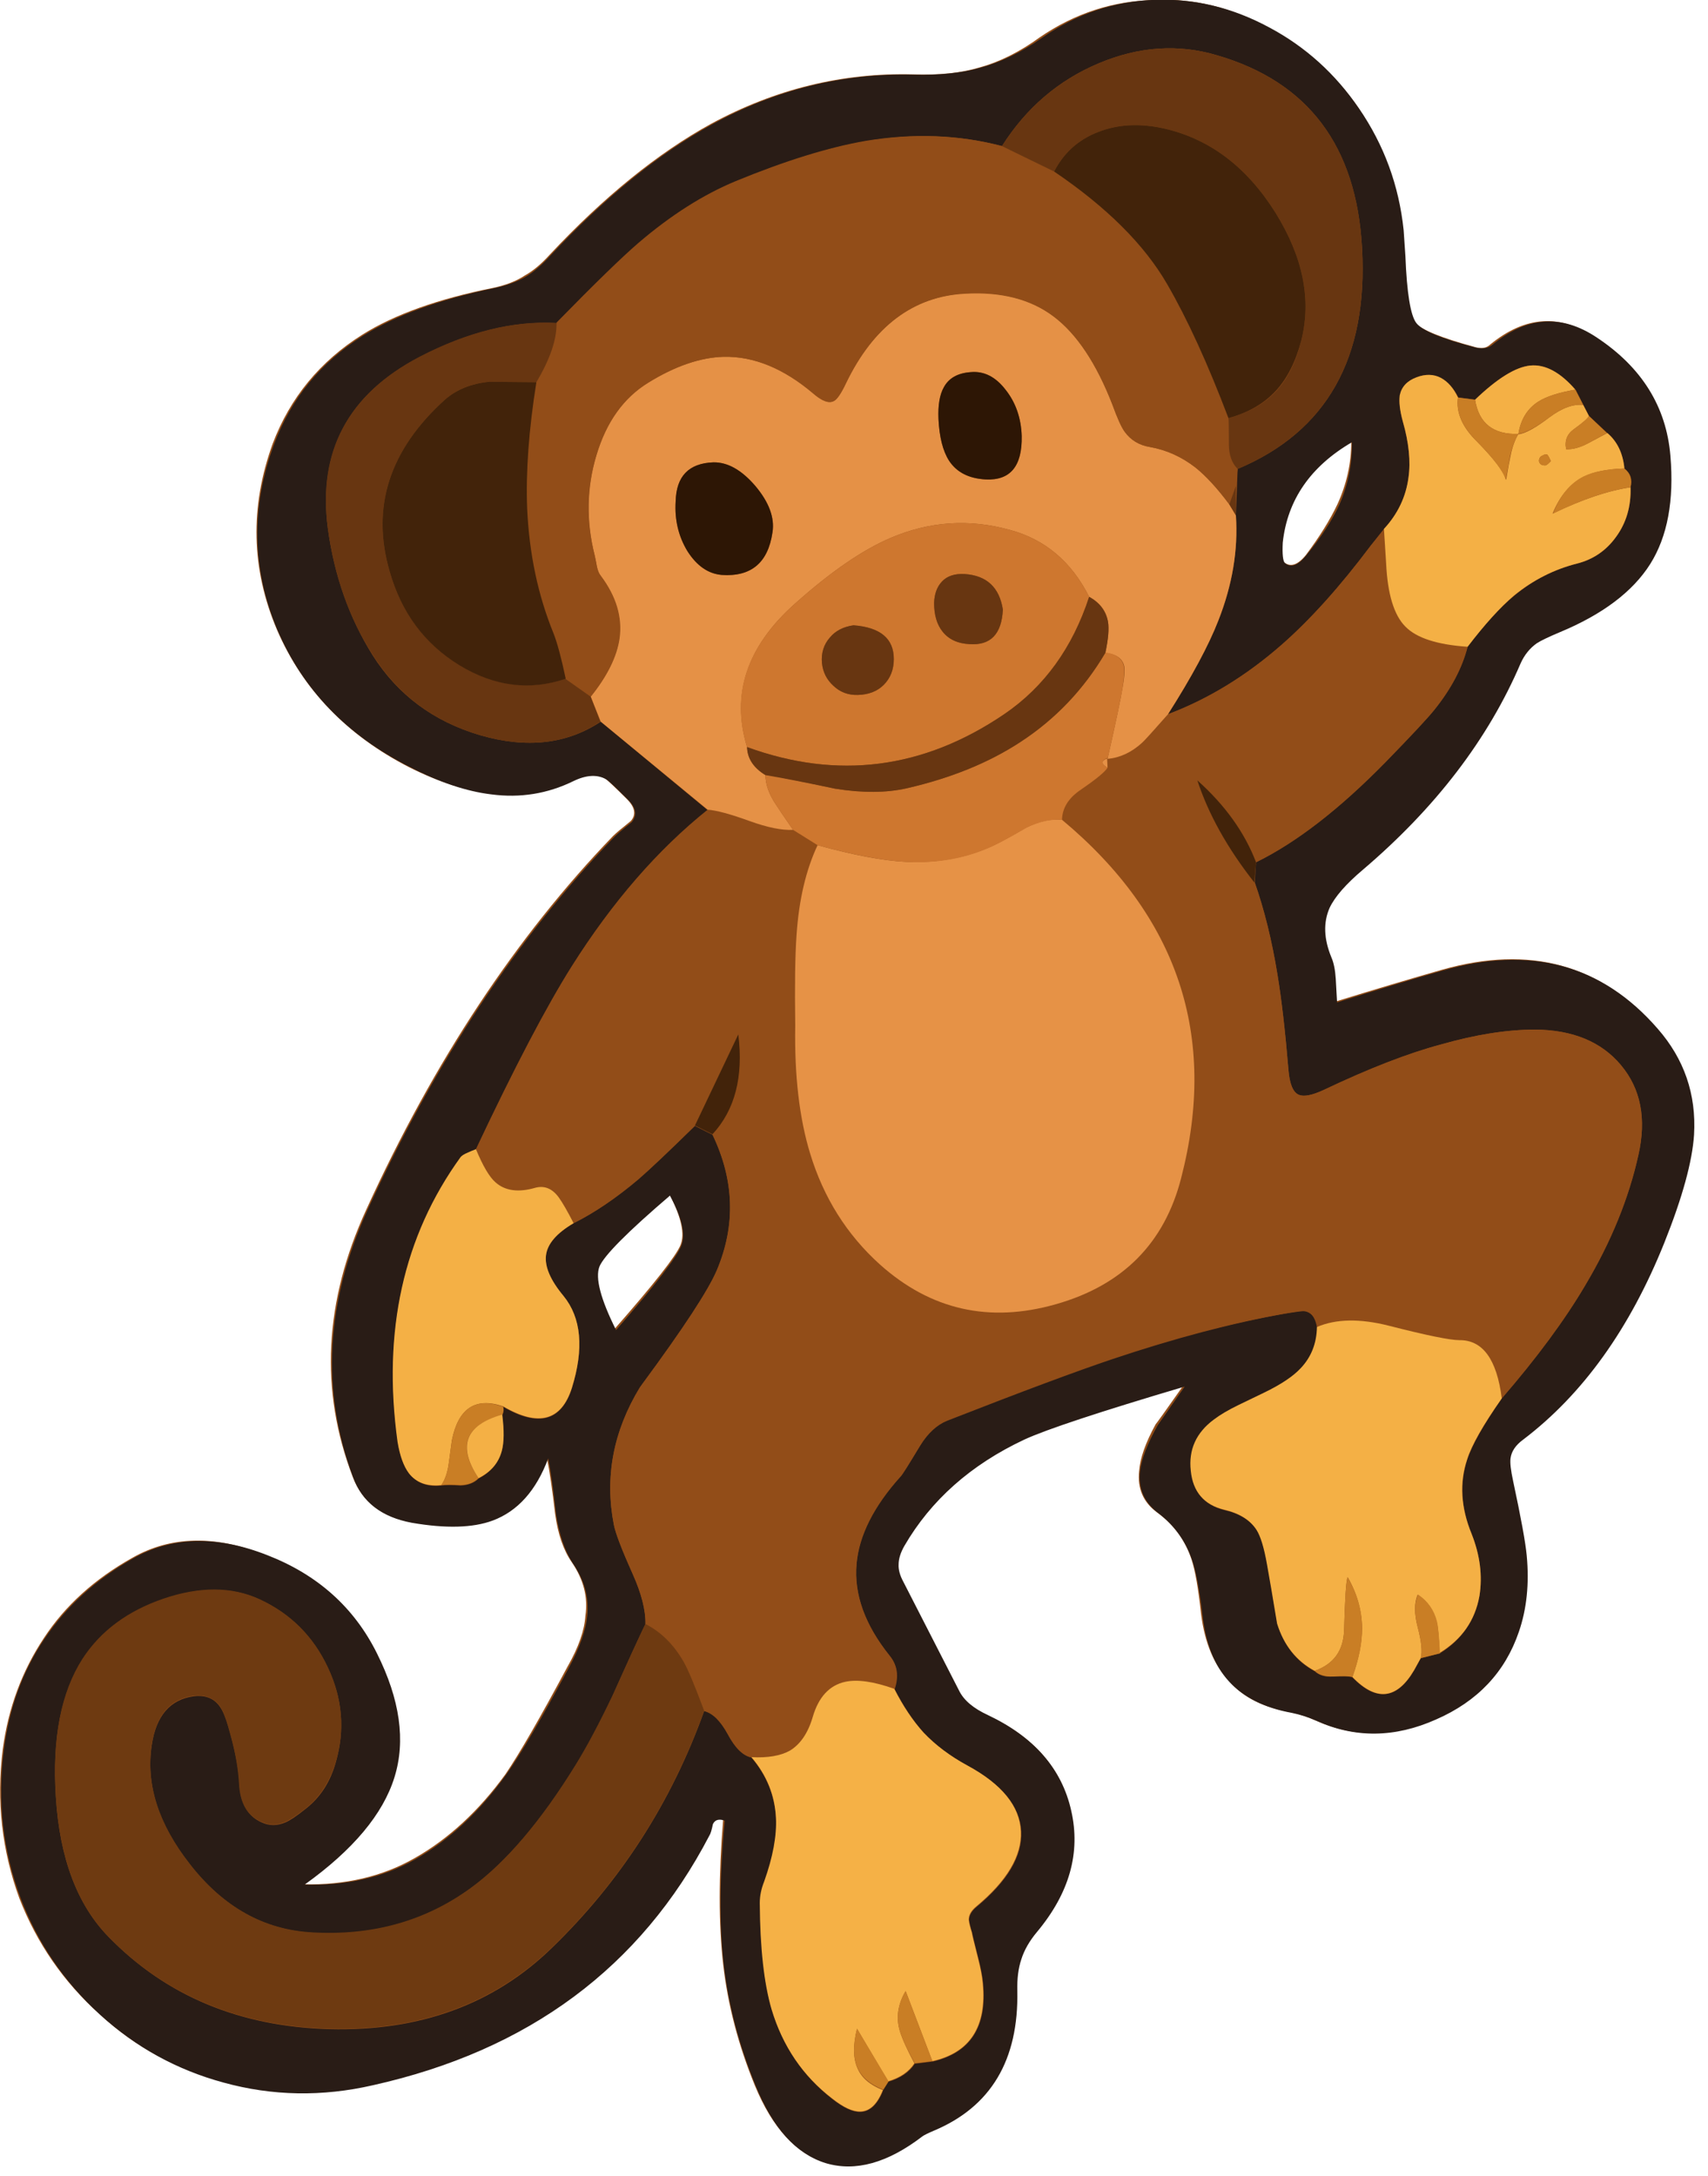 <svg xmlns="http://www.w3.org/2000/svg" xmlns:xlink="http://www.w3.org/1999/xlink" width="62" height="79" preserveAspectRatio="none"><defs><path id="a" fill="#924D18" d="M51.35 11.7q-.3-.4-.4-2.4l-.05-.95q-.25-2.45-1.6-4.45Q48 2.05 46 1q-1.95-1.1-4.1-1-2.25.05-4.15 1.35-1.1.8-2.2 1.1-1 .3-2.4.25-3.85-.1-7.35 1.8-2.9 1.6-5.85 4.75-.45.5-.9.75-.45.3-1.15.45-3 .6-4.75 1.7-2.3 1.45-3.25 3.95-1.25 3.45.15 6.75 1.4 3.25 4.8 5 1.6.8 2.95.95 1.55.2 2.95-.45.75-.35 1.2-.1.15.1.8.75.45.45.15.8-.5.4-.65.55Q17 35.8 13.3 43.9q-2.3 5-.5 9.7.5 1.35 2.1 1.65 1.85.3 2.95-.1 1.35-.5 2-2.25.15.75.3 2.05.15 1.1.6 1.75.65.95.5 1.95-.05.8-.65 1.85-1.5 2.8-2.25 3.9-1.45 2-3.3 3.05-1.75 1-4.05.95 2.65-1.9 3.3-3.9.6-2-.65-4.5t-4-3.55q-2.75-1.1-4.85.1-2.05 1.15-3.2 2.9Q.4 61.25.1 63.5q-.35 2.8.6 5.4.95 2.45 2.9 4.2 1.95 1.8 4.5 2.45 2.65.75 5.4.1 8.45-1.9 12.2-9.05.05-.1.15-.4.1-.25.4-.15-.25 3.05 0 5.25t1.15 4.4q.95 2.3 2.55 2.8 1.6.45 3.5-1 .05-.05.4-.2 3.1-1.3 3.05-5.05-.05-.65.15-1.15.15-.5.55-1 1.75-2.1 1.25-4.4t-3.05-3.45q-.8-.4-1.05-.9l-2-3.95q-.2-.35-.15-.65 0-.3.2-.65 1.45-2.5 4.35-3.85 1.2-.6 5.8-1.95-.95 1.35-1 1.4-.55 1-.6 1.7-.1.95.65 1.5.9.65 1.25 1.7.2.6.35 2 .2 1.55 1 2.4.75.9 2.25 1.15.45.1.9.3 2.1.95 4.35-.05t3-3.2q.4-1.25.25-2.75-.05-.7-.45-2.7-.15-.6-.1-.85.05-.35.45-.65 3.25-2.5 5.1-7.15 1-2.45 1.1-3.95.1-2.2-1.35-3.85-3-3.45-7.75-2.1-1.75.5-3.85 1.15-.05-.55-.05-.85-.05-.5-.15-.75-.45-1-.1-1.8.3-.6 1.25-1.4 3.95-3.35 5.7-7.5.2-.45.6-.7.2-.15.8-.4 2.35-1 3.3-2.5t.75-3.9q-.25-2.7-2.7-4.3-1.9-1.3-3.8.25-.2.2-.55.1-1.85-.5-2.2-.9m-2.3 4.35q0 1.15-.5 2.25-.4.85-1.15 1.85-.45.55-.8.25-.1-.1-.1-.75.25-2.3 2.55-3.6M22.3 48.25q-.8-1.7-.6-2.3.25-.6 2.6-2.6.65 1.25.4 1.85t-2.4 3.05"/><path id="b" fill="#291C16" d="M684.5 241.65q-6.2-3.35-12.9-3.15-7.1.2-13.05 4.35-3.5 2.45-7 3.4-3.15.9-7.6.8-12.1-.3-23 5.65-9.15 5-18.5 15-1.45 1.6-2.8 2.4-1.45.85-3.55 1.3-9.45 1.95-15.05 5.45-7.2 4.5-10.15 12.4-4 10.8.4 21.2 4.4 10.25 15.15 15.65 5.05 2.6 9.25 3.1 4.95.65 9.35-1.5 2.25-1.1 3.8-.2.35.2 2.4 2.25 1.45 1.4.5 2.6-1.5 1.2-2 1.7-16.55 17.15-28.2 42.65-7.15 15.75-1.6 30.5 1.55 4.2 6.7 5.15 5.8 1 9.2-.25 4.3-1.6 6.35-7.1.45 2.25.9 6.4.55 3.5 1.9 5.55 2 2.9 1.65 6.05-.25 2.5-2.1 5.9-4.75 8.85-7.15 12.2-4.55 6.35-10.35 9.65-5.45 3.1-12.65 2.9 8.3-5.95 10.25-12.25 1.95-6.25-2-14.15-3.9-7.85-12.5-11.2-8.65-3.4-15.3.35-6.4 3.6-10.15 9.2-3.75 5.55-4.65 12.75-1.1 8.8 1.95 16.9 2.95 7.7 9.05 13.25 6.15 5.6 14.1 7.75 8.35 2.3 17.05.3 26.65-5.95 38.4-28.5.2-.3.4-1.3.35-.75 1.35-.4-.9 9.6-.1 16.5t3.65 13.8q2.95 7.25 8 8.8 5.05 1.5 11-3.05.25-.2 1.3-.65 9.8-4.1 9.55-16-.05-2.05.45-3.55.5-1.6 1.8-3.15 5.55-6.65 3.9-13.85-1.6-7.15-9.5-10.9-2.5-1.15-3.3-2.8l-6.35-12.4q-.6-1.1-.55-2 0-.95.65-2.1 4.55-7.85 13.7-12.15 3.8-1.75 18.3-6.05-2.95 4.25-3.1 4.45-1.75 3.15-2 5.25-.3 2.95 2.1 4.75 2.75 2.1 3.85 5.35.65 1.85 1.2 6.35.55 4.85 3.05 7.55t7.15 3.55q1.45.3 2.8.9 6.6 3 13.65-.15 7.1-3.1 9.45-10 1.35-3.9.9-8.7-.2-2.2-1.55-8.5-.4-1.85-.3-2.6.15-1.2 1.45-2.15 10.2-7.75 16.1-22.45 3.1-7.75 3.4-12.35.4-6.9-4.15-12.1-9.5-10.95-24.5-6.65-5.45 1.55-12.1 3.65-.1-1.85-.15-2.7-.1-1.55-.5-2.45-1.3-3.15-.2-5.65.9-1.9 3.8-4.35 12.45-10.6 18-23.55.65-1.45 1.85-2.3.7-.45 2.6-1.25 7.35-3.05 10.35-7.8 2.95-4.7 2.3-12.35-.7-8.4-8.4-13.5-6.05-4.05-11.95.85-.65.55-1.85.3-5.8-1.5-6.8-2.8t-1.25-7.65l-.2-2.95q-.8-7.65-5.1-13.9-4.05-5.95-10.25-9.25m-19.45 4.1q6.9-2.9 13.55-.9 15.55 4.55 16.5 22 1.05 18.8-14.2 25.2l-.2 5.35q.4 5.85-2 11.95-1.65 4.25-5.75 10.7 6.9-2.6 13-7.95 4.9-4.3 10.15-11.3l1.5-1.9q2.4-2.55 2.8-5.85.4-2.75-.65-6.4-.5-1.85-.3-2.95.25-1.5 1.85-2.1 1.55-.6 2.8.1 1.2.6 2 2.2l1.9.25q3.8-3.65 6.3-3.9 2.55-.25 5.2 2.8L721 286l2.1 1.95q1.7 1.45 1.95 4.1 1.05.7.7 2.1.1 3.25-1.65 5.65-1.65 2.35-4.45 3.05-3.95 1-7.15 3.65-2.45 2-5.35 5.85-.95 3.65-3.8 7.2-1.15 1.4-5.55 5.95-7.85 8.05-14.8 11.45l-.15 2.3q1.65 4.7 2.6 10.55.7 4.25 1.25 10.85.2 2.45 1.2 2.85.85.35 2.8-.55 7.95-3.75 13.4-5.2 5.95-1.7 10.75-1.7 6.45.05 9.8 4.05 3.4 4.05 2 10.25-1.65 7.45-6.05 14.85-3.5 5.95-9.55 12.95-3.15 4.55-3.95 7-1.3 4 .5 8.45 1.45 3.65.9 7.1-.75 4.2-4.5 6.55l-2.15.55-.1.1-.7 1.3q-2.95 5-7.05.8-.5-.2-2.2-.1-1.35.1-2.1-.6-3.15-1.7-4.25-5.4-.75-4.55-1.15-6.75-.5-2.85-1.2-3.95-1.1-1.7-3.7-2.3-3.45-.85-3.8-4.45-.4-3.6 2.65-5.85 1.05-.8 2.8-1.65.95-.45 2.9-1.4 2.85-1.4 4.15-2.8 1.85-1.95 1.9-4.7-.3-1.7-1.5-1.85-.2-.05-2.35.3-8.9 1.6-19.5 5.15-6.25 2.1-18.9 7.05-1.75.7-3.1 2.85-1.9 3.2-2.2 3.5-4.6 5.1-5.05 10-.45 5.2 3.8 10.5 1.3 1.6.55 3.8 1.5 2.95 3.35 5 2.05 2.15 5 3.75 5.9 3.2 6.1 7.5.2 4.2-5.1 8.6-.85.7-.85 1.5.05.5.35 1.45.05.35.7 2.9.45 1.75.55 2.9.7 7.4-5.75 8.9l-2.05.25q-.95 1.45-3 2.05l-.6.95q-.95 2.45-2.6 2.5-1.3.05-3.25-1.5-5-3.9-6.85-10.15-1.3-4.45-1.35-12.2 0-1.15.5-2.4 1.5-4.2 1.3-7.3-.2-3.85-2.8-6.9-1.45-.3-2.7-2.65-1.25-2.3-2.7-2.65-5.6 15.6-17.35 27-9.95 9.7-25.45 9.3-15.35-.45-25.15-10.5-5.4-5.5-6.05-16-.65-10 3.1-15.75 3.05-4.75 9.25-6.85t10.9.05q5.3 2.45 7.8 7.8 2.5 5.3.9 10.8-.95 3.4-3.5 5.35-1.5 1.2-2.25 1.5-1.4.6-2.7 0-2.4-1.05-2.55-4.45-.1-2.15-.95-5.4-.65-2.45-1.2-3.25-1-1.55-3.05-1.3-4.05.55-4.8 5.55-1.05 6.8 4.35 13.65 5.75 7.35 14 7.8 10.35.6 18.1-5.1 6-4.4 11.95-14.05 1.95-3.1 4.2-7.9 2.45-5.5 3.75-8.2.05-2.35-1.45-5.7-1.85-4.1-2.15-5.6-1.6-8.15 2.95-15.65l.3-.45q7-9.5 8.5-12.95 3.25-7.7-.5-15.5l-2-1q-4.6 4.5-6.45 6.1-3.8 3.2-7.4 5-2.9 1.7-3.15 3.65t2 4.7q3.05 3.75.95 10.5-1.8 5.65-7.85 2.1.15.5-.1.95.3 2.7-.05 4.1-.55 2.05-2.65 3.15-.75.75-2.05.8-1.45-.1-2.2 0-4.2.45-4.95-4.95-2.65-18.95 7.2-32.5.2-.3.75-.5.3-.15.95-.4 6.6-14 10.95-20.9 6.95-11 15.5-17.85l-12.2-10.1q-5.8 3.85-13.75 1.55-8-2.35-12.3-9.15-4-6.4-5.1-14.45-1.7-13.25 10.45-19.55 8.25-4.3 15.65-3.9 6.7-6.8 9.4-9.1 5.5-4.75 11.05-7.05 8.5-3.5 14.85-4.6 8.15-1.4 15.55.55 4.15-6.55 11.05-9.45m28.9 43.25q.05 3.75-1.45 7.15-1.25 2.7-3.75 5.75-1.4 1.75-2.45.9-.35-.35-.25-2.35.8-7.3 7.9-11.45m-84 101.35q-2.65-5.3-1.9-7.25.8-1.9 8.05-8.1 2.05 3.8 1.3 5.7-.75 1.95-7.45 9.65"/><path id="c" fill="#924D18" d="M697.8 325.5q4.5-4.6 5.55-5.95 2.9-3.6 3.8-7.2-5.15-.3-7.1-2.25-1.9-2-2.15-7.25l-.25-3.95-1.55 1.9q-5.25 7-10.15 11.3-6.1 5.35-13 7.95-2.6 2.95-2.95 3.25-1.8 1.65-3.95 1.85v1q-.4.75-3.05 2.55-2.1 1.4-2.1 3.4 19.8 16.6 13.6 40.9-2.9 11.15-14.35 14.4-11.4 3.25-20.05-4.55-5.7-5.05-8-12.65-1.8-5.95-1.7-14.6-.1-6.9.15-10.35.4-6 2.4-10.25l-2.8-1.8q-1.9.15-4.9-.95-3.35-1.2-4.85-1.3-8.55 6.85-15.5 17.85-4.35 6.9-10.95 20.9 1.2 2.9 2.25 3.8 1.6 1.45 4.6.6 1.5-.4 2.6 1.1.65.9 1.7 2.95 3.6-1.8 7.4-5.05 2.15-1.85 6.45-6.1l4.95-10.4q.9 7.25-2.95 11.4 3.75 7.8.5 15.5-1.45 3.45-8.5 13l-.3.4q-4.55 7.5-2.95 15.7.3 1.45 2.15 5.6 1.5 3.35 1.45 5.7 2.65 1.4 4.3 4.3.85 1.45 2.4 5.6 1.45.35 2.7 2.65 1.25 2.35 2.7 2.65 2.8.15 4.4-.75 1.8-1.1 2.6-3.85 1-3.4 3.7-4 2.1-.45 5.6.8.75-2.2-.55-3.8-4.25-5.3-3.75-10.5.4-4.9 5.05-10 .25-.3 2.2-3.45 1.3-2.2 3.05-2.9 12.65-4.95 18.9-7.05 10.6-3.55 19.5-5.1 2.1-.4 2.4-.35 1.15.15 1.45 1.85 3.25-1.4 8.2-.15 6.45 1.65 8.05 1.65 4-.05 4.85 6.65 6.05-7 9.55-12.95 4.4-7.4 6.05-14.85 1.4-6.2-2-10.25-3.35-4-9.8-4.05-4.8 0-10.75 1.7-5.65 1.5-13.4 5.2-1.95.9-2.8.55-1-.4-1.2-2.85-.55-6.6-1.25-10.85-.95-5.85-2.6-10.55-4.6-5.85-6.5-11.65 4.85 4.55 6.65 9.35 6.75-3.3 14.8-11.45"/><path id="d" fill="#E59146" d="M666.6 284.7q-2.75-7.1-6.7-10.05t-10.1-2.6q-8.9.45-13.6 10.2-.85 1.8-1.4 2.05-.8.45-2.3-.85-5.1-4.3-10.25-4.2-4 .1-8.6 2.95-4.25 2.6-5.95 8.3-1.65 5.55-.2 11.4.1.4.25 1.25.15.75.45 1.1 2.65 3.5 2.15 7.15-.45 3.1-3.3 6.65l1.15 2.85 12.2 10.05q1.5.1 4.8 1.3 3.05 1.1 4.95 1-1.35-1.95-2-2.95-1.15-1.75-1.15-3.3-2.05-1.25-2.1-3.2-2.75-9.05 5.45-16.35 6.15-5.5 11-7.55 6.6-2.8 13.5-.9 6.05 1.6 9.1 7.65 1.85 1 2.15 2.85.2 1.15-.3 3.55 1.85.2 2.15 1.5.15.65-.2 2.55-.25 1.6-1.7 8.05 2.15-.2 3.95-1.85.35-.3 2.95-3.25 4.1-6.45 5.75-10.7 2.4-6.1 2-12l-.75-1.25q-2-2.7-3.85-4.2-2.35-1.85-5.2-2.35-1.85-.3-2.9-1.75-.55-.75-1.4-3.1m-12.2-1.7q1.75 2.2 1.85 5.3.1 5.15-4.1 4.95-2.9-.15-4.2-2.15-1.05-1.65-1.2-4.75-.1-2.35.6-3.6.85-1.6 3.1-1.75 2.25-.2 3.95 2m-33.35 8.3q2.4-.05 4.8 2.7 2.35 2.8 1.95 5.3-.8 5.2-5.8 4.85-2.3-.2-3.9-2.7-1.55-2.55-1.35-5.7.1-4.3 4.3-4.45"/><path id="e" fill="#924D18" d="m659.95 258.1-5.95-2.9q-7.4-1.95-15.55-.6-6.35 1.1-14.85 4.6-5.55 2.3-11.1 7.05-2.85 2.45-9.35 9.1.05 2.85-2.3 6.8-1.35 8.05-1.05 14.45.35 7.65 2.95 14.2.45 1 .8 2.55.2.9.6 2.65l2.9 2.05q2.85-3.55 3.25-6.65.5-3.6-2.1-7.15-.3-.35-.45-1.1-.15-.85-.25-1.25-1.5-5.85.2-11.4 1.7-5.75 5.95-8.35 4.65-2.8 8.6-2.9 5.15-.1 10.2 4.2 1.5 1.3 2.35.85.55-.25 1.4-2.05 4.7-9.7 13.6-10.25 6.15-.35 10.1 2.65t6.7 10.05q.85 2.35 1.4 3.1 1.05 1.45 2.9 1.75 2.8.5 5.2 2.35 1.8 1.45 3.85 4.2l.75-2.1.2-1.95q-1-1-1-2.8 0-2.8-.05-3-3.55-9.35-7-15.3-3.9-6.75-12.9-12.85"/><path id="f" fill="#6E3A11" d="M613.3 423.9q-1.3 2.7-3.75 8.15-2.3 4.8-4.2 7.9-5.95 9.65-11.95 14.05-7.8 5.7-18.15 5.1-8.25-.45-13.95-7.8-5.4-6.9-4.35-13.65.75-5 4.75-5.55 2.05-.25 3.1 1.3.5.75 1.15 3.25.8 2.85.95 5.4.15 3.45 2.6 4.45 1.3.6 2.65 0 .75-.3 2.3-1.5 2.45-1.9 3.5-5.35 1.6-5.5-.9-10.8-2.5-5.35-7.85-7.8-4.7-2.15-10.9-.05-6.15 2.1-9.25 6.85-3.7 5.75-3.05 15.75.65 10.5 6 16 9.8 10.05 25.2 10.5 15.45.4 25.45-9.3 11.75-11.4 17.35-27-1.6-4.3-2.35-5.6-1.7-2.95-4.35-4.3"/><path id="g" fill="#F5B146" d="M651.8 464.9q-.1-1.15-.55-2.9-.65-2.55-.7-2.9-.3-.95-.35-1.45 0-.8.85-1.5 5.3-4.4 5.1-8.6-.2-4.3-6.1-7.5-2.95-1.6-5-3.75-1.85-2.05-3.35-5-3.5-1.25-5.6-.8-2.7.6-3.7 4-.8 2.75-2.6 3.85-1.6.9-4.4.75 2.6 3.05 2.8 6.9.15 3.1-1.35 7.3-.5 1.25-.5 2.45.05 7.7 1.35 12.15 1.9 6.3 6.9 10.15 1.95 1.55 3.25 1.5 1.6-.05 2.55-2.45-2.2-.85-2.9-2.5-.75-1.7-.05-4.5l3.55 6q2.05-.6 3-2.05-1.25-2.35-1.65-3.65-.7-2.3.65-4.6l3.05 8q6.45-1.45 5.75-8.9"/><path id="h" fill="#F4B045" d="M706.2 391.5q-1.6 0-8.05-1.65-4.95-1.25-8.2.15-.05 2.8-1.85 4.7-1.3 1.4-4.2 2.8-1.95.95-2.9 1.4-1.75.85-2.8 1.65-3.05 2.25-2.65 5.85.35 3.6 3.8 4.45 2.6.6 3.7 2.3.7 1.1 1.2 3.95.4 2.2 1.15 6.75 1.15 3.7 4.3 5.4 3.25-1.15 3.35-4.65.15-5.45.4-6.05 1.6 2.75 1.65 5.8 0 2.5-1.1 5.6 4.1 4.25 7.05-.8l.75-1.35q.3-1.1-.35-3.55-.6-2.3 0-3.7 1.65 1.1 2.15 3.05.25.85.35 3.6 3.8-2.3 4.55-6.5.55-3.45-.9-7.1-1.85-4.5-.5-8.5.75-2.4 3.95-6.95-.85-6.7-4.85-6.65"/><path id="i" fill="#683611" d="M678.6 244.85q-6.7-2-13.55.9-6.9 2.9-11.05 9.45l5.95 2.9q1.65-3.2 5-4.5 3.4-1.35 7.6-.4 7.8 1.8 12.7 9.65 4.7 7.6 2.9 14.6-.9 3.6-2.85 5.7-2.05 2.2-5.45 3.1.05.2.05 3 0 1.8 1 2.8 15.25-6.4 14.2-25.2-.9-17.4-16.5-22"/><path id="j" fill="#F4B045" d="M593.95 369.7q-.65.25-.95.4-.6.25-.8.5-9.8 13.55-7.2 32.5.4 2.4 1.3 3.6 1.25 1.6 3.7 1.35.65-.95.85-2.5l.35-2.6q1.1-5.5 5.85-3.9 6.05 3.55 7.85-2.1 2.1-6.75-.95-10.5-2.25-2.7-2-4.65t3.15-3.65q-1.05-2.05-1.7-2.95-1.1-1.5-2.65-1.1-2.9.85-4.55-.6-1.05-.9-2.25-3.8"/><path id="k" fill="#F4B045" d="M699.75 286.6q1.05 3.65.65 6.45-.45 3.3-2.8 5.85l.25 3.95q.25 5.25 2.2 7.2 1.9 1.95 7.1 2.3 2.95-3.85 5.3-5.85 3.25-2.65 7.2-3.65 2.75-.7 4.45-3.05 1.75-2.4 1.65-5.65-3.8.55-8.9 3 1.25-3.05 3.55-4.2 1.65-.85 4.65-.95-.25-2.6-1.95-4.05l-2.25 1.2q-1.35.7-2.45.65-.3-1.45.9-2.3 1.55-1.1 1.7-1.5l-.65-1.25q-1.7-.2-3.85 1.4-2.35 1.8-3.55 1.95v-.05q-.6 1-.9 2.5-.2.9-.5 2.75-.4-1.4-3.35-4.4-2.5-2.45-2.15-5-.75-1.6-1.95-2.25-1.25-.65-2.8-.05-1.6.6-1.9 2.05-.15 1.1.35 2.95m16 3.9q.25-.15.45-.1.1 0 .45.75-.45.5-.65.5-.45 0-.6-.25-.2-.25 0-.65.1-.15.35-.25"/><path id="l" fill="#683611" d="M603.15 275.4q-7.35-.45-15.65 3.85-12.25 6.45-10.45 19.6 1.1 8.15 5.1 14.4 4.3 6.85 12.3 9.2 7.95 2.3 13.7-1.55l-1.1-2.85-2.9-2.05q-6.1 2.05-12.1-1.6-5.95-3.65-7.95-10.65-3.2-11 6.3-19.6 2-1.75 5-2.05.25 0 5.45.05 2.35-3.95 2.3-6.75"/><path id="m" fill="#F4B045" d="M708 284.15q.65 4.05 4.95 3.9.4-2.5 2.3-3.7 1.35-.85 4.2-1.35-2.6-3-5.15-2.75-2.5.25-6.3 3.9"/><path id="n" fill="#42230A" d="m618.95 367 2 1q3.85-4.15 2.95-11.4z"/><path id="o" fill="#42230A" d="m682.8 339.25.2-2.3q-1.95-5.1-6.7-9.35 1.9 5.8 6.5 11.65"/><path id="p" fill="#C97E25" d="M590 408.05q.75-.1 2.2 0 1.3-.05 2.05-.8-3.7-5.45 2.7-7.2.25-.55.1-.95-4.75-1.7-5.85 3.9 0 .05-.35 2.55-.2 1.55-.85 2.5"/><path id="q" fill="#C97E25" d="M689.7 429.25q.7.7 2.1.65 1.7-.1 2.2.05 1.15-3.15 1.1-5.6 0-3-1.65-5.75-.25.6-.4 6-.1 3.5-3.35 4.65"/><path id="r" fill="#C97E25" d="m708 284.15-1.95-.25q-.35 2.5 2.15 5 2.9 2.95 3.3 4.4.35-1.85.5-2.75.35-1.5.95-2.5-4.3.15-4.95-3.9"/><path id="s" fill="#C97E25" d="M725.75 294.15q.3-1.35-.7-2.15-3 .1-4.65.9-2.3 1.15-3.5 4.25 5-2.45 8.85-3"/><path id="t" fill="#F4B045" d="M594.25 407.25q2.1-1.05 2.65-3.1.4-1.45.05-4.15-6.35 1.8-2.7 7.25"/><path id="u" fill="#C97E25" d="m644.05 474.05 2-.25-3.05-8q-1.35 2.3-.65 4.6.4 1.3 1.7 3.65"/><path id="v" fill="#C97E25" d="m701.8 427.8 2.2-.55q-.15-2.85-.35-3.65-.5-1.95-2.15-3.05-.65 1.4-.05 3.7.65 2.5.35 3.55"/><path id="w" fill="#C97E25" d="M712.95 288.05q1.2-.15 3.55-1.9 2.15-1.6 3.85-1.4l-.9-1.75q-2.85.5-4.2 1.35-1.9 1.2-2.3 3.7"/><path id="x" fill="#C97E25" d="m640.45 477.05.6-.95-3.6-6q-.7 2.75.05 4.45.75 1.65 2.95 2.5"/><path id="y" fill="#C97E25" d="M723.05 287.95 721 286q-.15.35-1.7 1.5-1.2.85-.9 2.3 1.15.05 2.45-.65.75-.4 2.2-1.2"/><path id="z" fill="#683611" d="m680.7 294-.75 2.1.75 1.25z"/><path id="A" fill="#E69246" d="M660.85 332.1q-1.9-.2-4.1.9-2.4 1.4-3.65 2-4.6 2.15-10.1 1.9-3.9-.2-10.05-1.9-2 4.25-2.4 10.25-.25 3.45-.15 10.35-.15 8.55 1.7 14.6 2.3 7.55 7.95 12.65 8.7 7.8 20.1 4.55 11.45-3.25 14.3-14.4 6.3-24.3-13.6-40.9"/><path id="B" fill="#CE772F" d="M667.9 314.55q-.3-1.3-2.1-1.55-3.7 6.3-9.65 10.15-5.4 3.6-13 5.35-3.55.8-8.2.05-5.25-1.15-7.95-1.6 0 1.6 1.15 3.35.65 1 2 2.95l2.8 1.75q6.25 1.7 10.1 1.9 5.55.3 10.1-1.9 1.25-.6 3.65-2 2.2-1.05 4.05-.9.05-2 2.1-3.4 2.7-1.85 3.1-2.55-1.1-.65-.05-1.1l.05.1q1.45-6.45 1.7-8.05.3-1.95.15-2.55"/><path id="C" fill="#E59146" d="m666.05 326.15-.05-1.05q-1.05.4.05 1.05"/><path id="D" fill="#CE772F" d="M654.25 320.05q6.85-4.7 9.7-13.4-3.05-6.05-9.1-7.65-6.9-1.9-13.5.9-4.85 2.05-11 7.55-8.25 7.35-5.45 16.35 15.5 5.65 29.35-3.75m-.15-11.95q-.2 4.2-3.8 3.95-2.05-.1-3.1-1.45-.95-1.2-.95-3.25.05-1.55.9-2.45.9-.95 2.6-.85 3.75.25 4.35 4.05m-16.55 9.75q-1.65.05-2.8-1.05-1.15-1.05-1.3-2.6-.15-1.7.9-2.9.95-1.15 2.7-1.4 4.6.35 4.6 3.85 0 1.8-1.15 2.95-1.1 1.1-2.95 1.15"/><path id="E" fill="#683611" d="M656.15 323.2q5.95-3.9 9.65-10.15.5-2.35.3-3.55-.35-1.85-2.15-2.85-2.85 8.75-9.7 13.4-13.85 9.4-29.35 3.75.05 1.95 2.1 3.2 2.7.45 7.95 1.55 4.7.75 8.2-.05 7.6-1.75 13-5.3"/><path id="F" fill="#2D1605" d="M625.85 294q-2.35-2.75-4.8-2.7-4.2.15-4.3 4.45-.2 3.15 1.35 5.7 1.6 2.5 3.9 2.7 5.05.35 5.8-4.85.4-2.5-1.95-5.3"/><path id="G" fill="#2D1605" d="M656.25 288.3q-.1-3.1-1.85-5.3-1.7-2.2-3.95-2-2.25.15-3.1 1.75-.7 1.25-.6 3.6.15 3.1 1.2 4.75 1.3 2 4.2 2.15 4.2.2 4.1-4.95"/><path id="H" fill="#42230A" d="M599.8 296.6q-.25-6.3 1.05-14.45-5.15-.05-5.4-.05-3.05.3-5.05 2.05-9.5 8.6-6.3 19.6 2 7.05 7.95 10.7 6 3.65 12.15 1.55-.75-3.55-1.4-5.2-2.65-6.5-3-14.2"/><path id="I" fill="#42230A" d="M659.95 258.1q9 6.1 12.9 12.85 3.45 5.95 7 15.3 3.35-.9 5.4-3.1 1.95-2.1 2.9-5.7 1.8-7-2.9-14.6-4.9-7.85-12.7-9.65-4.2-.95-7.6.4-3.35 1.3-5 4.5"/><path id="J" fill="#C97E25" d="m716.65 291.15-.2-.45q-.15-.25-.25-.3-.2-.05-.45.1-.25.1-.35.25-.2.4 0 .65.15.25.6.25.2 0 .65-.5"/><path id="K" fill="#683611" d="M654.1 308.1q-.6-3.8-4.35-4.05-1.7-.1-2.6.85-.85.9-.9 2.45 0 2.05.95 3.25 1.05 1.35 3.1 1.45 3.6.25 3.8-3.95"/><path id="L" fill="#683611" d="M637.05 309.9q-1.75.25-2.7 1.4-1.05 1.2-.9 2.9.15 1.55 1.3 2.6 1.15 1.1 2.8 1.05 1.85-.05 2.95-1.15 1.15-1.15 1.15-2.95 0-3.5-4.6-3.85"/></defs><use xlink:href="#a"/><use xlink:href="#b" transform="translate(-171.6 -75.85)scale(.318)"/><use xlink:href="#c" transform="translate(-171.6 -75.85)scale(.318)"/><use xlink:href="#d" transform="translate(-171.6 -75.85)scale(.318)"/><use xlink:href="#e" transform="translate(-171.6 -75.85)scale(.318)"/><use xlink:href="#f" transform="translate(-171.6 -75.85)scale(.318)"/><use xlink:href="#g" transform="translate(-171.6 -75.85)scale(.318)"/><use xlink:href="#h" transform="translate(-171.6 -75.85)scale(.318)"/><use xlink:href="#i" transform="translate(-171.6 -75.85)scale(.318)"/><use xlink:href="#j" transform="translate(-171.6 -75.85)scale(.318)"/><use xlink:href="#k" transform="translate(-171.6 -75.85)scale(.318)"/><use xlink:href="#l" transform="translate(-171.6 -75.85)scale(.318)"/><use xlink:href="#m" transform="translate(-171.6 -75.85)scale(.318)"/><use xlink:href="#n" transform="translate(-171.6 -75.85)scale(.318)"/><use xlink:href="#o" transform="translate(-171.6 -75.85)scale(.318)"/><use xlink:href="#p" transform="translate(-171.6 -75.85)scale(.318)"/><use xlink:href="#q" transform="translate(-171.6 -75.85)scale(.318)"/><use xlink:href="#r" transform="translate(-171.6 -75.85)scale(.318)"/><use xlink:href="#s" transform="translate(-171.6 -75.85)scale(.318)"/><use xlink:href="#t" transform="translate(-171.6 -75.85)scale(.318)"/><use xlink:href="#u" transform="translate(-171.6 -75.85)scale(.318)"/><use xlink:href="#v" transform="translate(-171.6 -75.85)scale(.318)"/><use xlink:href="#w" transform="translate(-171.6 -75.85)scale(.318)"/><use xlink:href="#x" transform="translate(-171.6 -75.85)scale(.318)"/><use xlink:href="#y" transform="translate(-171.6 -75.85)scale(.318)"/><use xlink:href="#z" transform="translate(-171.6 -75.85)scale(.318)"/><use xlink:href="#A" transform="translate(-171.6 -75.85)scale(.318)"/><use xlink:href="#B" transform="translate(-171.6 -75.85)scale(.318)"/><use xlink:href="#C" transform="translate(-171.6 -75.85)scale(.318)"/><use xlink:href="#D" transform="translate(-171.6 -75.85)scale(.318)"/><use xlink:href="#E" transform="translate(-171.6 -75.85)scale(.318)"/><use xlink:href="#F" transform="translate(-171.6 -75.85)scale(.318)"/><use xlink:href="#G" transform="translate(-171.6 -75.85)scale(.318)"/><use xlink:href="#H" transform="translate(-171.6 -75.85)scale(.318)"/><use xlink:href="#I" transform="translate(-171.6 -75.85)scale(.318)"/><use xlink:href="#J" transform="translate(-171.6 -75.85)scale(.318)"/><use xlink:href="#K" transform="translate(-171.6 -75.85)scale(.318)"/><use xlink:href="#L" transform="translate(-171.6 -75.85)scale(.318)"/></svg>